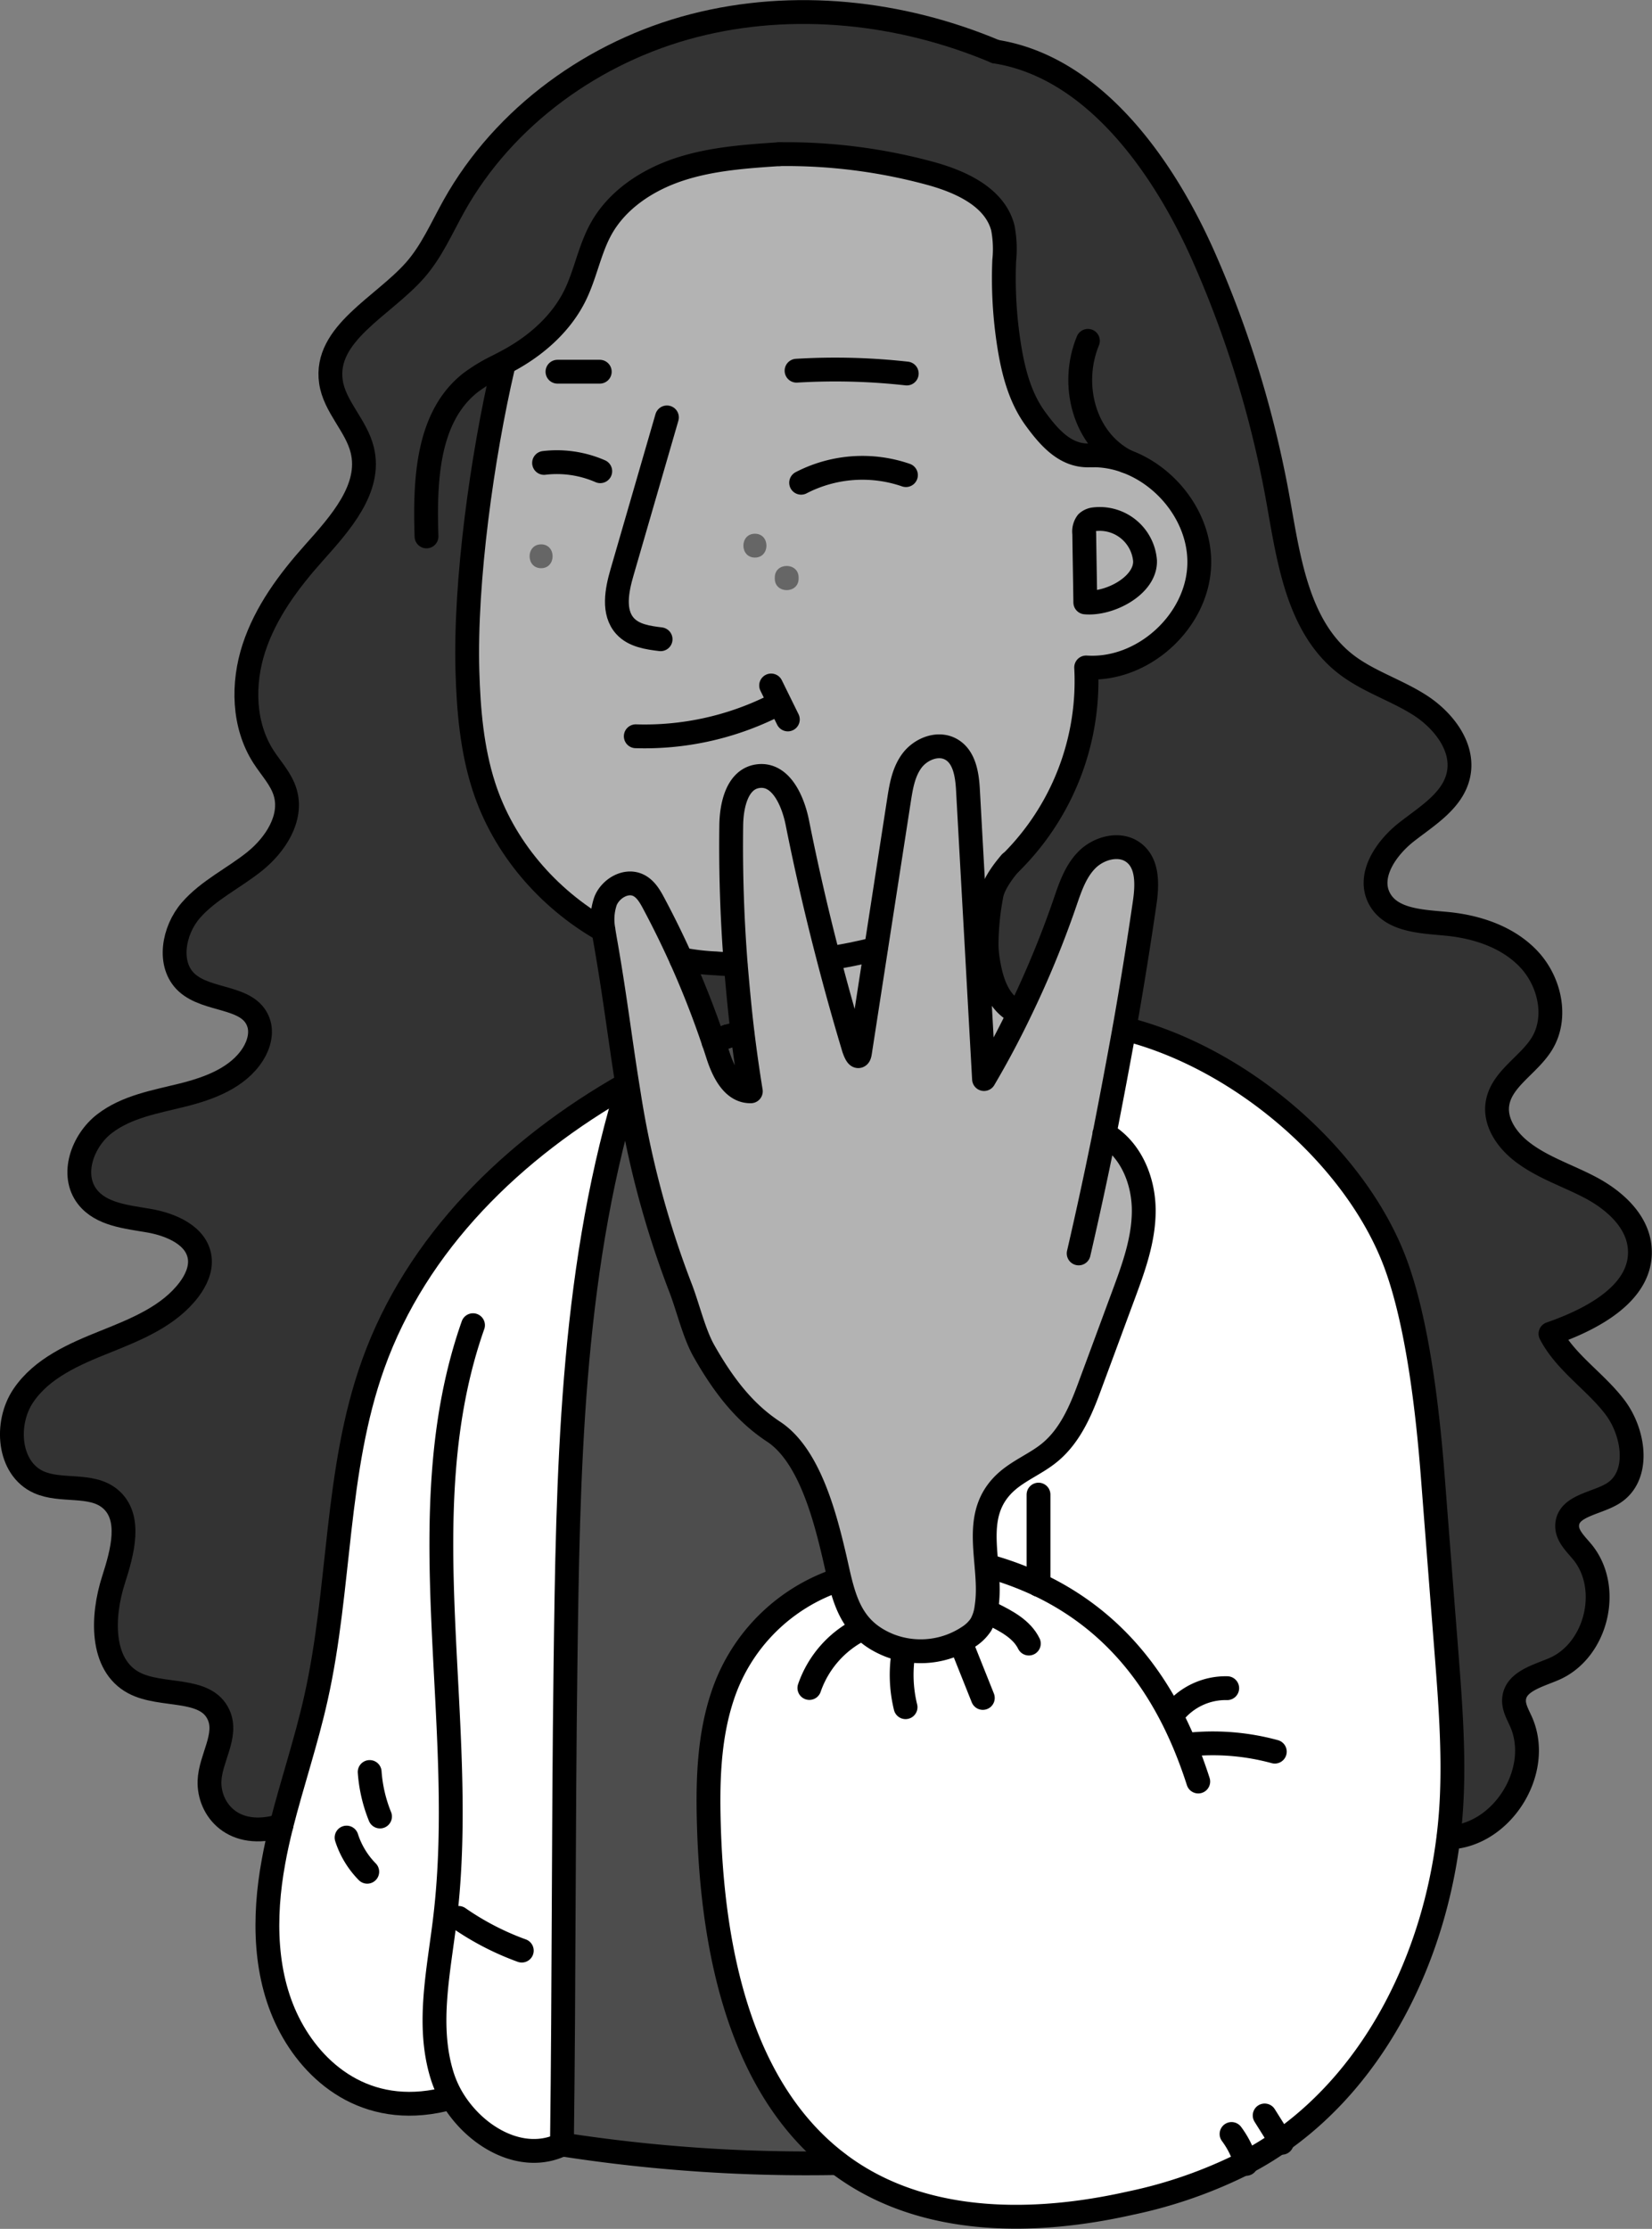 <svg xmlns="http://www.w3.org/2000/svg" viewBox="0 0 346.78 467.71"><rect x="0" y="0" width="346.78" height="467.71" fill="#808080" stroke="none"/><defs><style>.cls-1{fill:#b3b3b3;}.cls-2{fill:#4d4d4d;}.cls-3{fill:#333;}.cls-4{fill:#fff;}.cls-5{fill:#666;}.cls-6{fill:none;stroke:#000;stroke-linecap:round;stroke-linejoin:round;stroke-width:5px;}</style></defs><title>Zeichenfläche 6 Kopie 15</title><g id="Ebene_3" data-name="Ebene 3"><path class="cls-1" d="M212,181.21c-.73.84-3.47,4.14-3.87,6.76a56,56,0,0,0-1,10.47,22.94,22.94,0,0,0,.28,3c.7,4.45,2.05,8.87,6.05,10.94l.42.21.05,0h0q-3.44,7.07-7.41,13.87-.78-14-1.55-27.9-.91-16.38-1.82-32.75c-.18-3.32-.77-7.25-3.88-8.71-2.73-1.27-6.15.23-7.91,2.6s-2.24,5.38-2.69,8.26q-2.42,15.58-4.82,31.15h-.05c-3.38.87-6.69,1.53-9.83,2l-.08,0q-3.69-14.13-6.55-28.44c-.91-4.57-3.44-10.41-8.23-9.79-4.39.57-5.59,6-5.65,10.3q-.19,14.6.94,29.17h0c-2.59-.06-4.08-.21-4.08-.21a48.44,48.44,0,0,1-7.32-.87h0q-2.7-6-5.78-11.76c-.81-1.52-1.76-3.14-3.39-3.83-2.59-1.08-5.67.87-6.7,3.39a11.83,11.83,0,0,0-.43,6.06h-.05c-11.64-6.64-21-17.45-25.06-30.23-2.48-7.72-3.18-15.9-3.42-24-.56-19.06,3.13-45.22,7.44-63.78l-1.2-.25.84-.43c.73-.38,1.46-.77,2.18-1.17,5.54-3.12,10.49-7.58,13.31-13.28,2.23-4.52,3.06-9.65,5.51-14.05,3.45-6.17,9.81-10.29,16.52-12.48s13.86-2.68,20.91-3.15a115.4,115.4,0,0,1,31.54,4c6.47,1.75,13.67,5,15.34,11.47a23.48,23.48,0,0,1,.29,6.86,90.14,90.14,0,0,0,1.06,18c.86,5.35,2.27,10.77,5.46,15.15s6.76,8.28,12.14,7.67a20,20,0,0,1,6.87,1.24c8.86,3.22,15.7,12.25,15.38,21.8-.4,11.9-11.86,22.27-23.74,21.48a53.67,53.67,0,0,1-16,41.16Zm15.85-54.8c5.16.46,12.73-3.58,12.54-8.75a9.54,9.54,0,0,0-10.61-8.7,2.68,2.68,0,0,0-1.57.68,3.2,3.2,0,0,0-.58,2.32C227.67,117.33,227.75,121,227.82,126.41Z"/><path class="cls-2" d="M157.58,229c-3.79.08-5.81-4.19-6.93-7.68-.29-.9-.58-1.8-.89-2.69h0l2.88-1.16c1-.28,2.05-.57,3.13-.85h0Q156.59,222.85,157.58,229Z"/><path class="cls-1" d="M183.86,199.11l-3.36,21.73c-.35,2.25-1.32-.85-1.32-.85q-2.82-9.39-5.28-18.86l.08,0c3.14-.48,6.45-1.14,9.83-2Z"/><path class="cls-3" d="M155.82,216.64h0c-1.08.28-2.15.57-3.13.85l-2.88,1.16h0q-3-8.82-6.81-17.36h0a48.44,48.44,0,0,0,7.32.87s1.49.15,4.08.21h0C154.77,207.14,155.25,211.9,155.82,216.64Z"/><path class="cls-3" d="M236.33,96.77a20,20,0,0,0-6.87-1.24c-5.38.61-8.94-3.29-12.14-7.67s-4.6-9.8-5.46-15.15a90.14,90.14,0,0,1-1.06-18,23.48,23.48,0,0,0-.29-6.86c-1.67-6.5-8.87-9.72-15.34-11.47a115.4,115.4,0,0,0-31.54-4c-7,.47-14.19,1-20.91,3.15S129.65,41.8,126.2,48c-2.45,4.4-3.28,9.53-5.51,14.05-2.82,5.7-7.77,10.16-13.31,13.28-.72.4-1.45.79-2.18,1.17l.36.68c-4.31,18.56-8,44.72-7.44,63.78.24,8.1.94,16.28,3.42,24,4.1,12.78,13.42,23.59,25.06,30.23h.05c.09.66.21,1.32.32,2,2,11.25,3.18,20.9,4.69,30.37h-.09c-23.83,13.5-44.12,33.28-53.24,58.79-8,22.32-6.8,46.83-12,70-2,9-5,17.84-7.28,26.82C48.9,386.2,43.74,379.61,44,373.7c.17-4.76,3.87-9.55,1.9-13.89-2.73-6-12-3.61-17.79-6.71-7.07-3.76-6.71-14-4.25-21.64,1.85-5.75,3.91-13.12-.75-17-4-3.3-10.24-1.33-15-3.48C1.73,308.1,1,298.66,4.89,292.86s10.74-8.78,17.23-11.38,13.36-5.36,17.58-10.93c1.44-1.91,2.55-4.26,2.26-6.63-.58-4.71-6-7.05-10.66-7.84s-10-1.24-12.92-5c-3.6-4.62-1.06-11.79,3.59-15.35s10.67-4.56,16.34-6,11.66-3.64,14.8-8.57c1.28-2,2-4.6,1.12-6.83-2.14-5.49-10.69-4.25-15-8.21-4.16-3.78-2.79-10.93.88-15.19s9-6.7,13.35-10.22,8.05-9.13,6.43-14.51c-.84-2.81-3-5-4.55-7.47-4.26-6.65-4.44-15.34-2-22.85s7.29-14,12.55-19.9C71.4,109.83,78,102.49,76,94.4c-1.25-5.12-5.82-9.07-6.57-14.29C68,70,80.38,64.35,87.13,56.69c3.48-3.95,5.59-8.88,8.16-13.48,10.53-18.83,29.47-32.42,50.36-37.84S189.13,2.43,209,10.82c20.69,3.26,35.36,24.14,43.8,43.32A224.44,224.44,0,0,1,268.3,105c2.22,12.43,4.12,26.38,14,34.21,4.69,3.72,10.62,5.5,15.67,8.71s9.47,8.89,8.17,14.73c-1.19,5.36-6.51,8.52-10.84,11.9s-8.31,9.15-5.74,14c2.47,4.63,8.84,4.81,14.05,5.3,6.4.6,12.93,2.76,17.33,7.44s6.09,12.25,2.73,17.73c-2.8,4.57-8.67,7.46-9.36,12.78-.47,3.66,1.87,7.16,4.72,9.51,4.36,3.58,9.93,5.28,14.91,7.93s9.78,6.95,10.26,12.57c.81,9.36-9.86,15-18.73,18.07,3.17,6.07,9.35,9.93,13.5,15.37s5.41,14.61-.44,18.17c-3.5,2.14-9.36,2.52-9.56,6.62-.11,2.21,1.78,3.92,3.19,5.63,6.19,7.54,3,20.69-5.95,24.56-3.39,1.46-8.05,2.59-8.38,6.27-.16,1.69.78,3.26,1.47,4.81,4.54,10.3-4,23.89-15.21,24.29h-.07q.49-4.1.69-8.19c.47-10.3-.33-20.61-1.13-30.89q-1.42-18.39-2.86-36.76c-1.05-13.48-3.15-32.16-7.91-44.81-8.4-22.26-32.39-42.95-56.78-49H236q2.33-13.14,4.25-26.35c.56-3.83.75-8.49-2.54-10.73-2.88-2-7.12-.79-9.56,1.66s-3.54,5.82-4.65,9a205.35,205.35,0,0,1-9.56,23.1l-.05,0-.42-.21c-4-2.07-5.35-6.49-6.05-10.94a22.94,22.94,0,0,1-.28-3,56,56,0,0,1,1-10.47c.4-2.62,3.14-5.92,3.87-6.76h0a53.67,53.67,0,0,0,16-41.16c11.88.79,23.34-9.58,23.74-21.48C252,109,245.19,100,236.33,96.77Z"/><path class="cls-4" d="M268.88,449.34a66.36,66.36,0,0,1-6.45,4l-.95.51a97.61,97.61,0,0,1-24.29,8.5c-19.79,4.45-41.93,4.64-58.79-6.62-.9-.6-1.77-1.22-2.61-1.87-20.2-15.43-26.07-43.95-26.95-69.69-.32-9.49-.18-19.18,2.81-28.19A38.39,38.39,0,0,1,176,331.5l.24-.06c1.45,6,3.44,11,10.48,13.82a18.16,18.16,0,0,0,16.57-1.82,8.91,8.91,0,0,0,2.58-2.5,9.8,9.8,0,0,0,1.19-3.71c1.48-9.2-3.9-19.41,4.45-26.57,2.62-2.25,6-3.59,8.65-5.75,4.66-3.74,6.88-9.5,8.92-15q3.31-9,6.64-17.93c2.17-5.85,4.37-11.86,4.35-18.08s-2.71-12.8-8.28-16q2.22-11,4.17-22.08h.06c24.39,6.08,48.38,26.77,56.78,49,4.76,12.65,6.86,31.33,7.91,44.81q1.42,18.38,2.86,36.76c.8,10.28,1.6,20.59,1.13,30.89q-.19,4.09-.69,8.19C301,410.56,289.13,435.11,268.88,449.34Z"/><path class="cls-1" d="M231.83,237.93c5.57,3.17,8.25,9.76,8.28,16s-2.18,12.23-4.35,18.08-4.43,12-6.64,17.93c-2,5.5-4.26,11.26-8.92,15-2.69,2.16-6,3.5-8.65,5.75-8.35,7.16-3,17.37-4.45,26.57a9.8,9.8,0,0,1-1.19,3.71,8.91,8.91,0,0,1-2.58,2.5,18.16,18.16,0,0,1-16.57,1.82c-7-2.79-9-7.86-10.48-13.82-.43-1.77-.81-3.63-1.27-5.53-2-8.46-5.32-20.71-12.58-25.5-5.15-3.39-9.76-8.28-14.74-17.12-2-3.62-3.29-9.09-4.77-12.94A197.33,197.33,0,0,1,132,229.54l-.33-2C130.15,218,129,208.37,127,197.12c-.11-.65-.23-1.31-.32-2a11.83,11.83,0,0,1,.43-6.06c1-2.52,4.11-4.47,6.7-3.39,1.63.69,2.58,2.31,3.39,3.83q3.09,5.79,5.78,11.76,3.83,8.52,6.81,17.36c.31.89.6,1.79.89,2.69,1.12,3.49,3.14,7.76,6.93,7.68q-1-6.18-1.76-12.39c-.57-4.74-1-9.5-1.41-14.27q-1.14-14.56-.94-29.17c.06-4.25,1.26-9.73,5.65-10.3,4.79-.62,7.32,5.22,8.23,9.79q2.86,14.31,6.55,28.44,2.46,9.48,5.28,18.86s1,3.1,1.32.85l3.36-21.73q2.41-15.57,4.82-31.15c.45-2.88.94-5.88,2.69-8.26s5.18-3.87,7.91-2.6c3.11,1.46,3.7,5.39,3.88,8.71q.9,16.37,1.82,32.75.77,13.95,1.55,27.9,4-6.8,7.41-13.87a205.35,205.35,0,0,0,9.56-23.1c1.11-3.23,2.21-6.6,4.65-9s6.68-3.63,9.56-1.66c3.29,2.24,3.1,6.9,2.54,10.73q-1.92,13.2-4.25,26.35Q234.05,226.91,231.83,237.93Z"/><path class="cls-1" d="M240.36,117.65c.19,5.17-7.38,9.21-12.54,8.75-.07-5.37-.15-9.08-.22-14.45a3.2,3.2,0,0,1,.58-2.32,2.68,2.68,0,0,1,1.57-.68A9.54,9.54,0,0,1,240.36,117.65Z"/><path class="cls-2" d="M176.28,331.44l-.24.06A38.39,38.39,0,0,0,151.65,356c-3,9-3.13,18.7-2.81,28.19.88,25.74,6.75,54.26,26.95,69.69l0,0A334.72,334.72,0,0,1,118,450c.44-34.31.3-65.79.74-100.11.52-40.43,1.12-81.46,12.57-120.24l.72-.12a197.33,197.33,0,0,0,10.93,40.81c1.48,3.85,2.74,9.32,4.77,12.94,5,8.84,9.59,13.73,14.74,17.12,7.26,4.79,10.55,17,12.58,25.5C175.47,327.81,175.85,329.67,176.28,331.44Z"/><path class="cls-4" d="M94.81,440.06l-.16.09c-16.67,4.66-28-4.37-33.65-14.8s-5.74-23-3.61-34.69c.46-2.55,1-5.08,1.65-7.59,2.24-9,5.24-17.79,7.28-26.82,5.21-23.13,4-47.64,12-70,9.12-25.51,29.41-45.29,53.24-58.79h.09l.33,2-.72.12c-11.45,38.78-12.05,79.81-12.57,120.24-.44,34.32-.3,65.8-.74,100.11C109.54,454.09,99.61,448.33,94.81,440.06Z"/><path class="cls-5" d="M162.64,121.18v.24c0,3.22,5,3.22,5,0v-.24c0-3.22-5-3.23-5,0v.24c0,3.22,5,3.22,5,0v-.24c0-3.22-5-3.23-5,0Z"/><path class="cls-5" d="M158.47,117c3.22,0,3.23-5,0-5s-3.22,5,0,5Z"/><path class="cls-5" d="M113.59,119.23c3.21,0,3.22-5,0-5s-3.23,5,0,5Z"/></g><g id="Ebene_2" data-name="Ebene 2"><path class="cls-6" d="M118,450a334.72,334.72,0,0,0,57.8,3.9"/><path class="cls-6" d="M250.49,366a49.36,49.36,0,0,1,17.11,1.57"/><path class="cls-6" d="M96.28,402.46a57.45,57.45,0,0,0,13.25,6.86"/><path class="cls-6" d="M72.75,385.6a18.12,18.12,0,0,0,4.34,7.17"/><path class="cls-6" d="M77.6,371.84a30.64,30.64,0,0,0,2.17,9.34"/><path class="cls-6" d="M258.52,447.8a18.83,18.83,0,0,1,3,6.07l.06.2"/><path class="cls-6" d="M265.47,443.91l3.41,5.43.2.31"/><path class="cls-6" d="M174,201.11c3.14-.48,6.45-1.14,9.83-2"/><path class="cls-6" d="M143,201.29a48.44,48.44,0,0,0,7.32.87s1.49.15,4.08.21"/><path class="cls-6" d="M105.56,77.16c-4.31,18.56-8,44.72-7.44,63.78.24,8.1.94,16.28,3.42,24,4.1,12.78,13.42,23.59,25.06,30.23"/><path class="cls-6" d="M140,87.59l-9.42,32.49c-1.11,3.8-2,8.41.65,11.31,1.83,2,4.75,2.42,7.44,2.75"/><path class="cls-6" d="M131.57,227.51C107.74,241,87.45,260.79,78.33,286.3c-8,22.32-6.8,46.83-12,70-2,9-5,17.84-7.28,26.82-.62,2.51-1.19,5-1.65,7.59-2.13,11.66-2,24.26,3.61,34.69s17,19.46,33.65,14.8"/><path class="cls-6" d="M152.67,217.49l-2.88,1.16"/><path class="cls-6" d="M99.29,278.08c-13.89,39.45-.87,83.15-5.89,124.67-1.31,10.93-3.86,22.22-.61,32.73a22.81,22.81,0,0,0,2,4.59c4.8,8.27,14.73,14,23.15,9.95"/><path class="cls-6" d="M131.27,229.67c-11.45,38.78-12.05,79.81-12.57,120.24-.44,34.32-.3,65.8-.74,100.11"/><path class="cls-6" d="M212,181.22a53.67,53.67,0,0,0,16-41.16c11.88.79,23.34-9.58,23.74-21.48.32-9.55-6.52-18.58-15.38-21.8a20,20,0,0,0-6.87-1.24"/><path class="cls-6" d="M167.21,77.79a135.4,135.4,0,0,1,23.13.59"/><path class="cls-6" d="M125.9,78l-8.88,0"/><path class="cls-6" d="M209,10.83C189.13,2.44,166.54,0,145.65,5.38s-39.83,19-50.36,37.84c-2.57,4.6-4.68,9.53-8.16,13.48C80.38,64.36,68,70,69.47,80.12c.75,5.22,5.32,9.17,6.57,14.29,2,8.09-4.64,15.43-10.18,21.64-5.26,5.89-10.09,12.4-12.55,19.9s-2.28,16.2,2,22.85c1.58,2.46,3.71,4.66,4.55,7.47,1.62,5.38-2.05,11-6.43,14.51s-9.67,6-13.35,10.22-5,11.41-.88,15.19c4.36,4,12.91,2.72,15,8.21.87,2.23.16,4.81-1.12,6.83-3.14,4.93-9.13,7.16-14.8,8.57s-11.7,2.42-16.34,6-7.19,10.73-3.59,15.35c2.91,3.73,8.25,4.19,12.92,5s10.08,3.13,10.66,7.84c.29,2.37-.82,4.72-2.26,6.63-4.22,5.57-11.09,8.33-17.58,10.93S8.8,287.07,4.89,292.87,1.73,308.11,8.09,311c4.73,2.15,11,.18,15,3.48,4.66,3.85,2.6,11.22.75,17-2.46,7.62-2.82,17.88,4.25,21.64,5.81,3.1,15.06.72,17.79,6.71,2,4.34-1.73,9.13-1.9,13.89-.21,5.91,4.95,12.5,15.09,9.37"/><path class="cls-6" d="M209,10.83c20.69,3.26,35.36,24.14,43.8,43.32A224.44,224.44,0,0,1,268.3,105c2.22,12.43,4.12,26.38,14,34.21,4.69,3.72,10.62,5.5,15.67,8.71s9.47,8.89,8.17,14.73c-1.19,5.36-6.51,8.52-10.84,11.9s-8.31,9.15-5.74,14c2.47,4.63,8.84,4.81,14.05,5.3,6.4.6,12.93,2.76,17.33,7.44s6.09,12.25,2.73,17.73c-2.8,4.57-8.67,7.46-9.36,12.78-.47,3.66,1.87,7.16,4.72,9.51,4.36,3.58,9.93,5.28,14.91,7.93s9.78,6.95,10.26,12.57c.81,9.36-9.86,15-18.73,18.07,3.17,6.07,9.35,9.93,13.5,15.37s5.41,14.61-.44,18.17c-3.5,2.14-9.36,2.52-9.56,6.62-.11,2.21,1.78,3.92,3.19,5.63,6.19,7.54,3,20.69-5.95,24.56-3.39,1.46-8.05,2.59-8.38,6.27-.16,1.69.78,3.26,1.47,4.81,4.54,10.3-4,23.89-15.21,24.29"/><path class="cls-6" d="M163.63,32.35a115.4,115.4,0,0,1,31.54,4c6.47,1.75,13.67,5,15.34,11.47a23.48,23.48,0,0,1,.29,6.86,90.14,90.14,0,0,0,1.06,18c.86,5.35,2.27,10.77,5.46,15.15s6.76,8.28,12.14,7.67"/><path class="cls-6" d="M89.53,112.56c-.37-11.6.07-25,9.18-32.21a34.5,34.5,0,0,1,5.65-3.44l.84-.43c.73-.38,1.46-.77,2.18-1.17,5.54-3.12,10.49-7.58,13.31-13.28,2.23-4.52,3.06-9.65,5.51-14.05,3.45-6.17,9.81-10.29,16.52-12.48s13.86-2.68,20.91-3.15"/><path class="cls-6" d="M228.37,71.52c-3.78,9.17-.84,20.68,8,25.26"/><path class="cls-6" d="M227.82,126.41c5.16.46,12.73-3.58,12.54-8.75a9.54,9.54,0,0,0-10.61-8.7,2.68,2.68,0,0,0-1.57.68,3.2,3.2,0,0,0-.58,2.32C227.67,117.33,227.75,121,227.82,126.41Z"/><path class="cls-6" d="M133.46,154.5A60.67,60.67,0,0,0,162,148.35"/><path class="cls-6" d="M161.87,143.84l3.51,7.13"/><path class="cls-6" d="M168.17,101.3a28,28,0,0,1,22-1.6"/><path class="cls-6" d="M114.21,97.14A22.75,22.75,0,0,1,126,98.88"/><path class="cls-6" d="M155.8,216.64c-1.08.28-2.15.57-3.13.85"/><path class="cls-6" d="M236.06,215.87c24.39,6.08,48.38,26.77,56.78,49,4.76,12.65,6.86,31.33,7.91,44.81q1.42,18.38,2.86,36.76c.8,10.28,1.6,20.59,1.13,30.89q-.19,4.09-.69,8.19c-3.07,25-14.92,49.57-35.17,63.8a66.36,66.36,0,0,1-6.45,4l-.95.51a97.61,97.61,0,0,1-24.29,8.5c-19.79,4.45-41.93,4.64-58.79-6.62-.9-.6-1.77-1.22-2.61-1.87-20.2-15.43-26.07-43.95-26.95-69.69-.32-9.49-.18-19.18,2.81-28.19A38.39,38.39,0,0,1,176,331.51"/><path class="cls-6" d="M212.15,181a2.58,2.58,0,0,0-.18.21c-.73.84-3.47,4.14-3.87,6.76a56,56,0,0,0-1,10.47,22.94,22.94,0,0,0,.28,3c.7,4.45,2.05,8.87,6.05,10.94l.42.21"/><path class="cls-6" d="M207.12,328.55a67.86,67.86,0,0,1,10.91,4c19,9,28.35,25.26,33.5,41.29"/><path class="cls-6" d="M246.31,359.57a14,14,0,0,1,11.3-5.32"/><path class="cls-6" d="M180.5,342a21.66,21.66,0,0,0-10.6,12.21"/><path class="cls-6" d="M218,313.63v18.94"/><path class="cls-6" d="M231.81,237.93h0c5.57,3.17,8.25,9.76,8.28,16s-2.18,12.23-4.35,18.08-4.43,12-6.64,17.93c-2,5.5-4.26,11.26-8.92,15-2.69,2.16-6,3.5-8.65,5.75-8.35,7.16-3,17.37-4.45,26.57a9.8,9.8,0,0,1-1.19,3.71,8.91,8.91,0,0,1-2.58,2.5,18.16,18.16,0,0,1-16.57,1.82c-7-2.79-9-7.86-10.48-13.82-.43-1.77-.81-3.63-1.27-5.53-2-8.46-5.32-20.71-12.58-25.5-5.15-3.39-9.76-8.28-14.74-17.12-2-3.62-3.29-9.09-4.77-12.94A197.33,197.33,0,0,1,132,229.55l-.33-2.05C130.15,218,129,208.38,127,197.13c-.11-.65-.23-1.31-.32-2a11.83,11.83,0,0,1,.43-6.06c1-2.52,4.11-4.47,6.7-3.39,1.63.69,2.58,2.31,3.39,3.83q3.09,5.79,5.78,11.76,3.83,8.52,6.81,17.36c.31.89.6,1.79.89,2.69,1.12,3.49,3.14,7.76,6.93,7.68q-1-6.18-1.76-12.39c-.57-4.74-1-9.5-1.41-14.27q-1.14-14.56-.94-29.17c.06-4.25,1.26-9.73,5.65-10.3,4.79-.62,7.32,5.22,8.23,9.79q2.86,14.31,6.55,28.44,2.46,9.48,5.28,18.86s1,3.1,1.32.85l3.36-21.73q2.41-15.57,4.82-31.15c.45-2.88.94-5.88,2.69-8.26s5.18-3.87,7.91-2.6c3.11,1.46,3.7,5.39,3.88,8.71q.9,16.37,1.82,32.75.77,14,1.55,27.9,4-6.79,7.41-13.87h0a205.2,205.2,0,0,0,9.56-23.09c1.11-3.23,2.21-6.6,4.65-9.05s6.68-3.63,9.56-1.66c3.29,2.24,3.1,6.9,2.54,10.73q-1.92,13.2-4.25,26.35-2,11.05-4.17,22.08-2.54,12.59-5.43,25.1"/><path class="cls-6" d="M189.7,346.54a28.49,28.49,0,0,0,.39,11.7"/><path class="cls-6" d="M201.87,345.18l4.44,11.12"/><path class="cls-6" d="M208.23,338.68c3,1.49,6.26,3.18,7.74,6.21"/></g></svg>